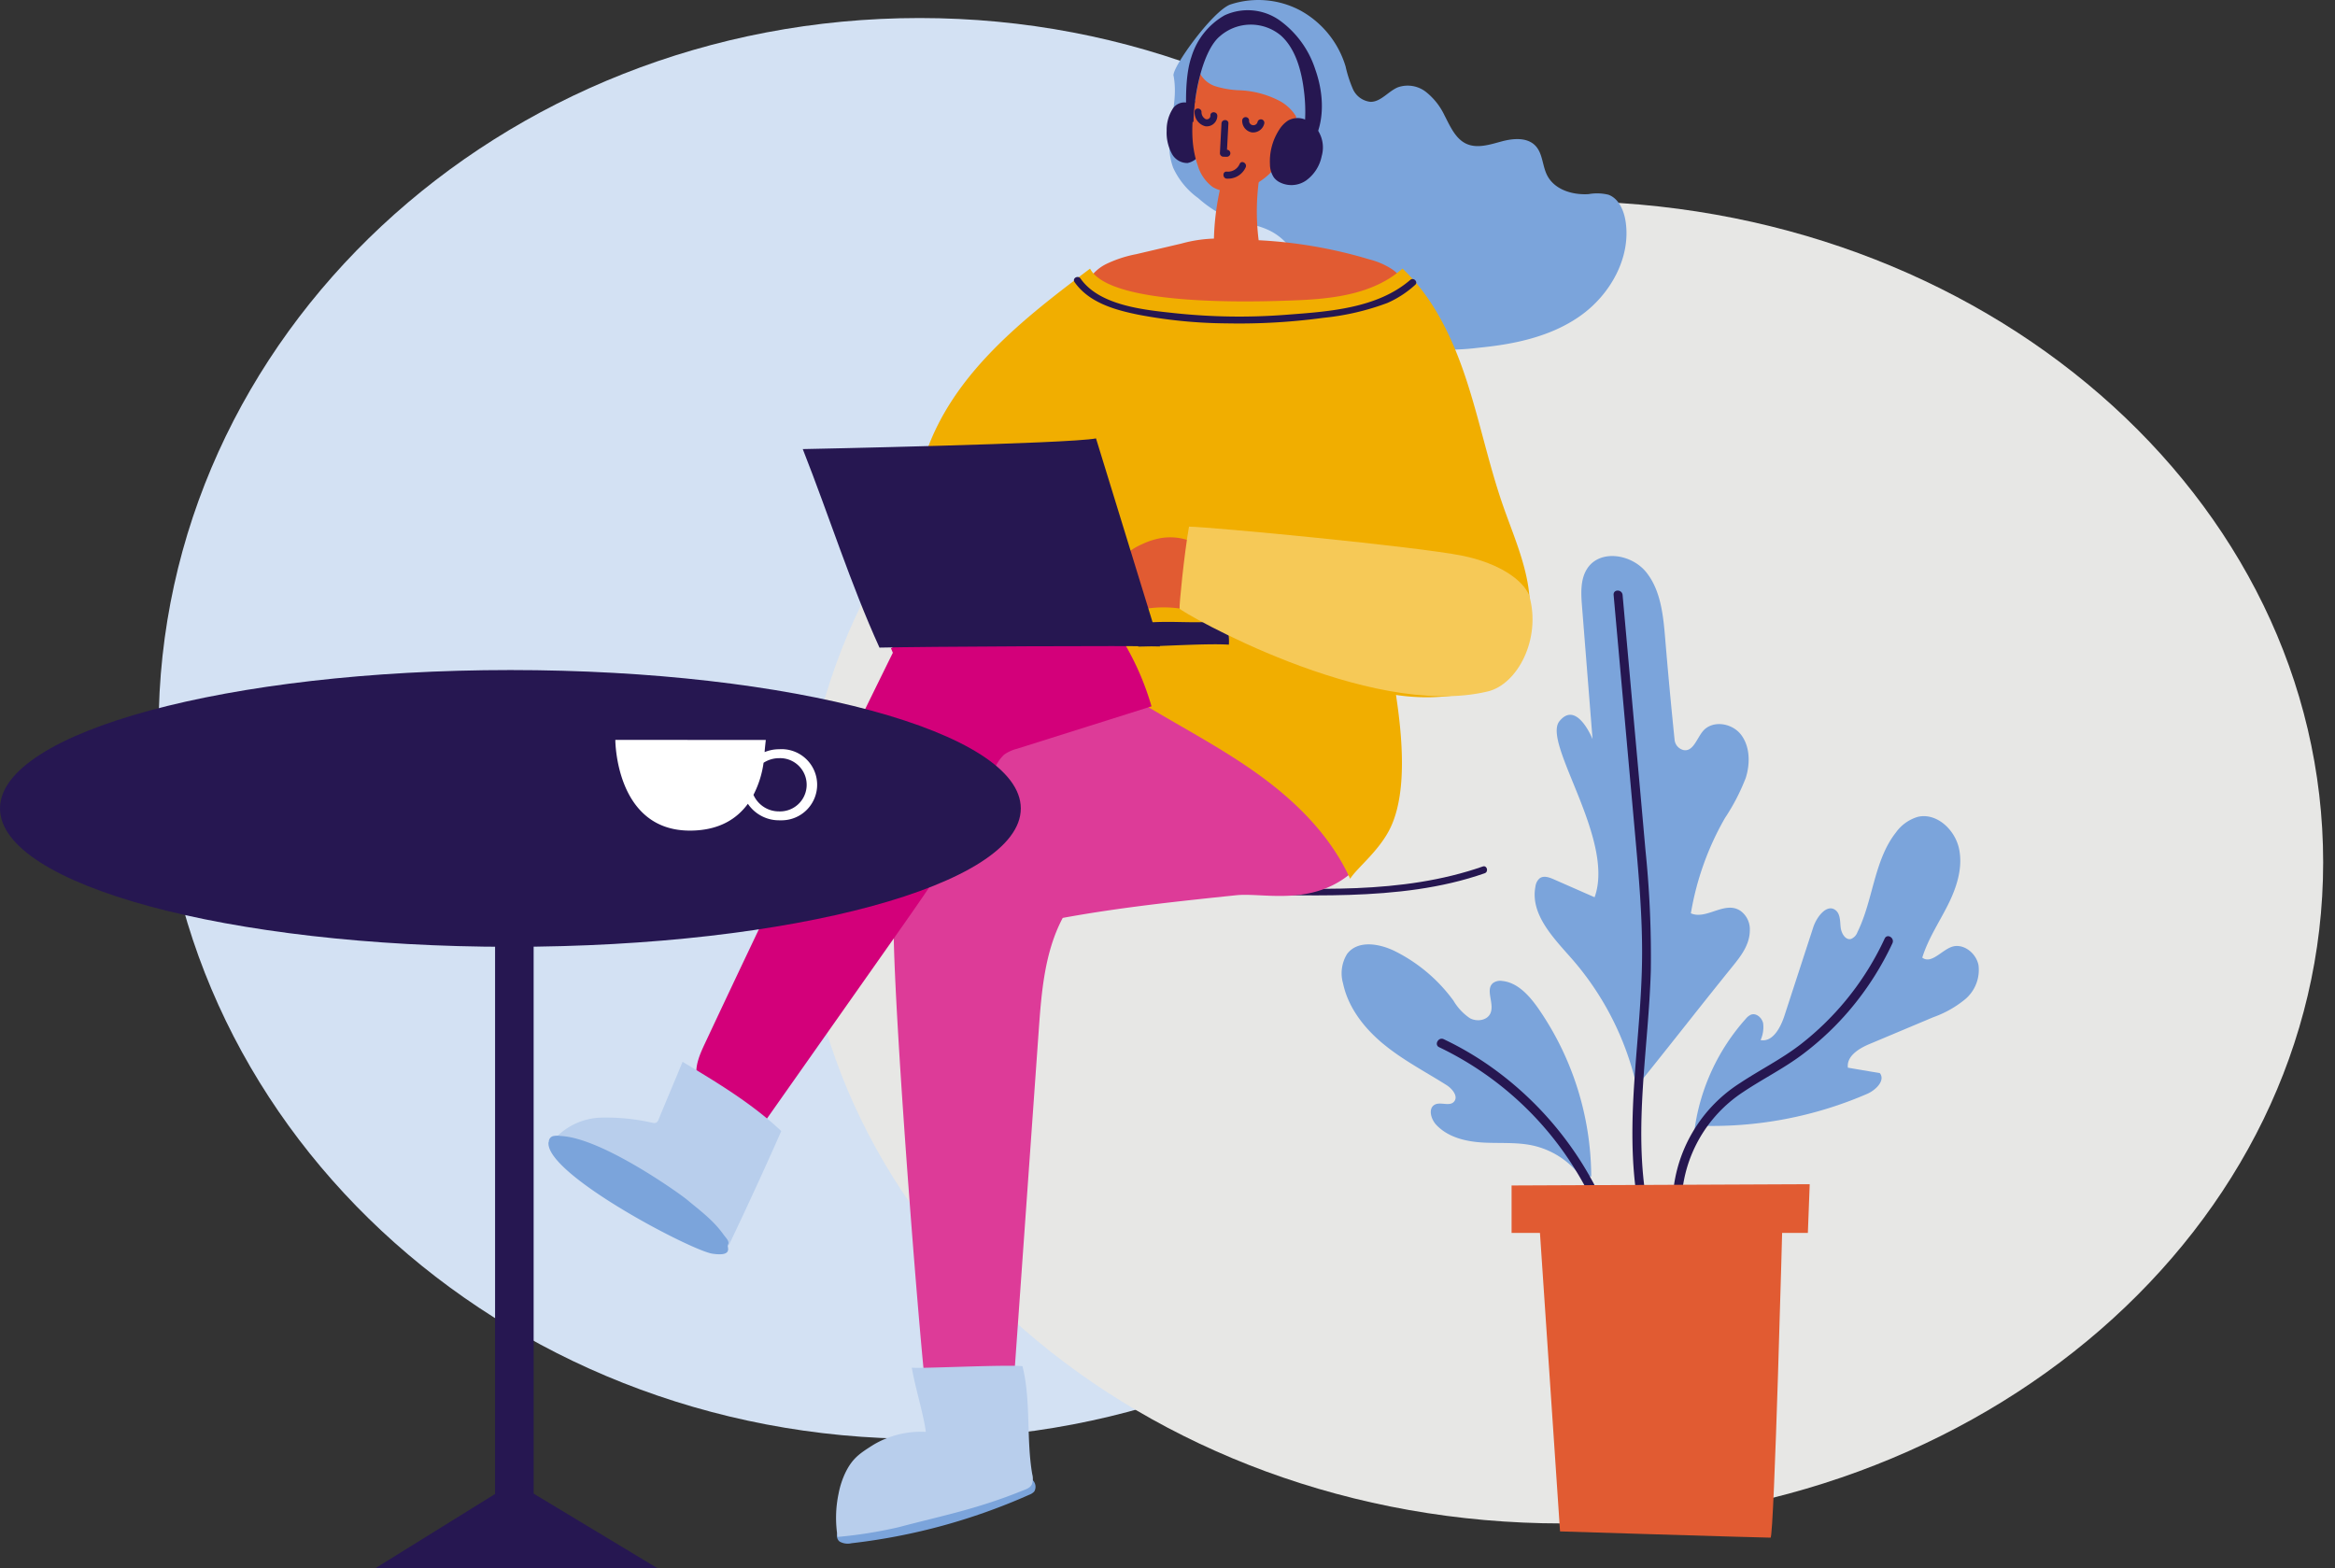 <svg id="Double-Screens" xmlns="http://www.w3.org/2000/svg" xmlns:xlink="http://www.w3.org/1999/xlink" width="377.793" height="253.782" viewBox="0 0 377.793 253.782">
  <rect x="0" y="0" width="377.793" height="253.782" fill="#333333" stroke="none"/>
  <defs>
    <clipPath id="clip-path">
      <rect id="Rectangle_677" data-name="Rectangle 677" width="377.793" height="253.782" fill="none"/>
    </clipPath>
  </defs>
  <g id="Group_779" data-name="Group 779" clip-path="url(#clip-path)">
    <path id="Path_1852" data-name="Path 1852" d="M273.2,118.02c0,63.487-55.121,114.955-123.116,114.955S26.967,181.507,26.967,118.02,82.089,3.065,150.084,3.065,273.2,54.532,273.2,118.02" transform="translate(-1.305 -0.148)" fill="#d3e1f3"/>
    <path id="Path_1853" data-name="Path 1853" d="M382.469,141.189c0,59.084-55.121,106.981-123.116,106.981s-123.117-47.9-123.117-106.981S191.359,34.208,259.354,34.208,382.469,82.1,382.469,141.189" transform="translate(-6.591 -1.655)" fill="#e7e7e5"/>
    <path id="Path_1854" data-name="Path 1854" d="M132.531,152.841c15.807-.418,31.615-.888,47.424-1.247,7.633-.173,15.257-.19,22.888.041,7.279.221,14.565.533,21.847.3,7.4-.242,14.873-1.041,21.909-3.5.678-.237.386-1.332-.3-1.1-13.137,4.592-27.579,3.667-41.241,3.236-15.334-.486-30.642.029-45.975.434l-26.55.7c-.718.019-.722,1.157,0,1.142" transform="translate(-6.386 -7.127)" fill="#261751"/>
    <path id="Path_1855" data-name="Path 1855" d="M199.519,12.329c-.624-.952,6.313-10.658,9.221-11.62a14.481,14.481,0,0,1,11.315,1.013,15.364,15.364,0,0,1,7.275,9.035,20.42,20.42,0,0,0,1.173,3.629,3.507,3.507,0,0,0,2.885,2.094c1.671-.01,2.843-1.7,4.394-2.35a4.794,4.794,0,0,1,4.552.747,10.679,10.679,0,0,1,3.011,3.819c.9,1.729,1.74,3.711,3.46,4.542,1.787.856,3.867.159,5.774-.355s4.238-.709,5.56.805c1.078,1.237,1.037,3.118,1.762,4.6,1.18,2.417,4.15,3.294,6.756,3.122a7.793,7.793,0,0,1,3.2.1c1.676.612,2.521,2.569,2.786,4.388.864,5.924-2.586,11.864-7.367,15.233s-10.671,4.582-16.429,5.139a40.544,40.544,0,0,1-13.58-.587,20.447,20.447,0,0,1-11.5-7.13c-2.766-3.638-4.224-8.59-8.1-10.9-2.445-1.453-5.43-1.557-8.005-2.74a19.209,19.209,0,0,1-4.179-2.855,12.414,12.414,0,0,1-4.049-4.912c-1.846-4.993,1.021-9.562.077-14.819" transform="translate(-9.618 0)" fill="#7ba4db"/>
    <path id="Path_1856" data-name="Path 1856" d="M201.912,17.511a2.25,2.25,0,0,0-2.654,1.052,6.341,6.341,0,0,0-.9,3.418,7.119,7.119,0,0,0,.778,3.6,2.847,2.847,0,0,0,2.609,1.63A3.177,3.177,0,0,0,204,25.337a9.228,9.228,0,0,0,.818-3.3,6.661,6.661,0,0,0-.465-3.669c-.562-1.056-1.829-1.611-2.649-.856" transform="translate(-9.596 -0.83)" fill="#261751"/>
    <path id="Path_1857" data-name="Path 1857" d="M232.385,137.293c-6.745,17.269-19.046,12.679-25.028,13.306-9.382.981-18.775,1.963-28.061,3.668-2.937,5.525-3.445,12.039-3.891,18.33q-1.971,27.788-3.942,55.575c-3.3,1.722-10.95.053-14.627-.35-1.488-14.819-5.866-71.863-4.711-75.688a29.906,29.906,0,0,1,3.373-6.777q3.878-6.376,7.772-12.734c1.66-2.712,3.4-5.509,6.008-7.247a21.036,21.036,0,0,1,7.558-2.619c4.215-.878,18.317-3.331,22.532-4.209" transform="translate(-7.351 -5.736)" fill="#dd3b98"/>
    <path id="Path_1858" data-name="Path 1858" d="M204.215,11.417c-1.186,5.146-2.356,10.651-.609,15.622A6.665,6.665,0,0,0,206,30.5a5.557,5.557,0,0,0,3.98.666,11.013,11.013,0,0,0,7.392-5.692,22.889,22.889,0,0,0,2.51-9.421c.266-3.3-.044-7.1-2.558-9.146A8.935,8.935,0,0,0,212.35,5.26a7.65,7.65,0,0,0-4.959.87c-1.878,1.258-2.611,3.739-2.8,6.048" transform="translate(-9.808 -0.25)" fill="#e15b32"/>
    <path id="Path_1859" data-name="Path 1859" d="M206.427,31.563a41.844,41.844,0,0,0-1.091,8.455,22.132,22.132,0,0,0-5.251.8l-7.342,1.724a19.726,19.726,0,0,0-4.82,1.582,6.95,6.95,0,0,0-3.418,3.711c.843,2.627,3.98,3.46,6.634,3.787a214.82,214.82,0,0,0,25.313,1.11A52.192,52.192,0,0,0,227.424,52a26.526,26.526,0,0,0,8.876-3.647,4.878,4.878,0,0,0-2.119-3.362,12.183,12.183,0,0,0-3.669-1.6,75.336,75.336,0,0,0-17.939-3.109,37.322,37.322,0,0,1,.274-11.156,16.56,16.56,0,0,1-6.74,2.049" transform="translate(-8.927 -1.409)" fill="#e15b32"/>
    <path id="Path_1860" data-name="Path 1860" d="M206.031,5.091a7.132,7.132,0,0,0-2.4,4.514,4.553,4.553,0,0,0,.077,1.713,4.342,4.342,0,0,0,2.772,2.769,14.8,14.8,0,0,0,3.939.658,15.31,15.31,0,0,1,6.537,1.759,7.061,7.061,0,0,1,3.623,5.615c2.319-3.236,1.976-7.759.861-11.624a11.009,11.009,0,0,0-3.162-5.64A9.113,9.113,0,0,0,214.665,3.2c-3.029-.761-6.661-.494-8.654,1.985" transform="translate(-9.85 -0.136)" fill="#7ba4db"/>
    <path id="Path_1861" data-name="Path 1861" d="M223.138,21.629a3.193,3.193,0,0,0-4.261-1.169A4.721,4.721,0,0,0,217.393,22a9.386,9.386,0,0,0-1.474,5.556,3.853,3.853,0,0,0,.637,2.135,2.819,2.819,0,0,0,.761.679,4.168,4.168,0,0,0,4.445-.19,6.394,6.394,0,0,0,2.528-3.948,5.066,5.066,0,0,0-1.047-4.731" transform="translate(-10.446 -0.971)" fill="#261751"/>
    <path id="Path_1862" data-name="Path 1862" d="M201.775,19.8c-.21-3.111-.257-7.6.744-10.5a11.665,11.665,0,0,1,5.365-6.735,8.932,8.932,0,0,1,8.858.775,15.732,15.732,0,0,1,5.81,7.945c1.224,3.426,1.567,7.439.177,10.778a4.1,4.1,0,0,0-2.025-.341,26.564,26.564,0,0,0-.007-7.186c-.415-3.259-1.412-6.636-3.668-8.677a7.594,7.594,0,0,0-9.875.067c-2.871,2.357-4.282,9.829-4.288,13.877,0,0-.761.028-1.093,0" transform="translate(-9.756 -0.084)" fill="#261751"/>
    <path id="Path_1863" data-name="Path 1863" d="M183.925,45.68c-10.766,8.074-22.115,16.932-26.573,29.9a16.454,16.454,0,0,0-1.059,7.306c.571,4.55,3.918,8.13,7.2,11.211a173.681,173.681,0,0,0,29.283,22.191c6.29,3.788,12.826,7.175,18.771,11.521s11.359,9.782,14.459,16.6c1.15-1.822,4.833-4.6,6.593-8.413,2.7-5.841,1.792-14.936.827-21.333a33,33,0,0,0,10.277-.055,14.314,14.314,0,0,0,8.771-5.177c2.643-3.556,3.045-8.444,2.261-12.857s-2.61-8.541-4.07-12.767c-2.284-6.623-3.687-13.544-5.877-20.2S239.5,50.4,234.475,45.67c-4.779,4.251-11.545,4.934-17.84,5.159-5.282.19-29.433,1.087-32.711-5.149" transform="translate(-7.559 -2.21)" fill="#f1ae00"/>
    <path id="Path_1864" data-name="Path 1864" d="M193.525,109.73c3.521-.015,11.01-.54,14.662-.31a8.039,8.039,0,0,0-.562-3.537.617.617,0,0,0-.2-.3.61.61,0,0,0-.431-.046c-4.459.622-8.279-.167-13.468.457.638,1.276-.373,2.353,0,3.737" transform="translate(-9.359 -5.105)" fill="#261751"/>
    <path id="Path_1865" data-name="Path 1865" d="M150.186,110.407q-15.512,31.475-30.425,63.264c-.816,1.741-1.653,3.641-1.287,5.538a7.862,7.862,0,0,0,3.027,4.275,28.882,28.882,0,0,0,5.722,3.711,1.6,1.6,0,0,0,1.168.23,1.708,1.708,0,0,0,.777-.719l21.578-30.655c5.869-8.337,11.789-16.768,15.678-26.265a6.9,6.9,0,0,1,1.741-2.873,6.175,6.175,0,0,1,2.1-.968l21.773-6.866a44.487,44.487,0,0,0-9.865-17.619,8.675,8.675,0,0,0-2.77-2.228c-1.878-.822-4.025-.333-5.99.229a98.7,98.7,0,0,0-23.533,10.218" transform="translate(-5.728 -4.78)" fill="#d3007a"/>
    <path id="Path_1866" data-name="Path 1866" d="M201.165,91.777a9.163,9.163,0,0,0-4.141-.295,11.85,11.85,0,0,0-3.112,1,10.083,10.083,0,0,0-3.814,2.862,5.91,5.91,0,0,0-1.237,4.6,3.947,3.947,0,0,0,3.162,3.236,7.581,7.581,0,0,0,2.172-.2,19.058,19.058,0,0,1,6.813.071c-.363-3.848,1.281-7.634,1.179-11.5" transform="translate(-9.134 -4.421)" fill="#e15b32"/>
    <path id="Path_1867" data-name="Path 1867" d="M115,180.552c-1.172,2.868-2.694,6.425-3.865,9.294a1,1,0,0,1-.391.551.937.937,0,0,1-.6.026,33.784,33.784,0,0,0-8.365-.84,10.625,10.625,0,0,0-7.5,3.459q5.653,4.108,11.389,8.089c1.483,1.031,2.973,2.055,4.54,2.94,2,1.131,4.123,2.031,6.04,3.307,1.673,1.113,3.216,2.527,5.124,3.114a1.131,1.131,0,0,0,.666.052,1.316,1.316,0,0,0,.659-.768q4.267-8.946,8.271-18.019c-4.77-4.488-10.395-7.866-15.973-11.208" transform="translate(-4.562 -8.735)" fill="#b8ceec"/>
    <path id="Path_1868" data-name="Path 1868" d="M93.269,194.127c-.748,5.1,23.07,17.569,26.507,18.081,3.478.517,2.316-1.148,2.5-1.442.345-.556-.322-1.115-.7-1.648-1.683-2.368-3.9-3.957-5.9-5.642-1.041-.878-13.8-10.053-20.488-10.315a3.2,3.2,0,0,0-1.211.026.938.938,0,0,0-.666.925" transform="translate(-4.512 -9.343)" fill="#7ba4db"/>
    <path id="Path_1869" data-name="Path 1869" d="M277.433,180.391a47.205,47.205,0,0,0-10.545-20.732c-2.97-3.368-6.719-7.188-5.831-11.654a2.067,2.067,0,0,1,.678-1.307c.644-.476,1.529-.167,2.256.152l6.632,2.914c3.38-9.333-8.5-24.964-5.7-28.472s5.37,2.881,5.37,2.881q-.856-10.753-1.707-21.5c-.166-2.094-.285-4.366.847-6.1,2.074-3.172,7.182-2.342,9.547.6s2.76,7.03,3.074,10.848q.675,8.112,1.506,16.207A1.9,1.9,0,0,0,285,125.942c1.531.319,2.135-1.8,3.1-3,1.517-1.884,4.708-1.42,6.194.49s1.523,4.678.788,7.01a33.518,33.518,0,0,1-3.348,6.471,46.207,46.207,0,0,0-5.533,15.449c2.538,1.111,5.488-2.1,8.024-.4a3.676,3.676,0,0,1,1.515,3.045c.026,2.41-1.442,4.27-2.855,6.014-5.383,6.656-10.075,12.718-15.458,19.374" transform="translate(-12.624 -4.574)" fill="#7ba4db"/>
    <path id="Path_1870" data-name="Path 1870" d="M265.064,257.774,261.593,206.2h39.492s-1.367,52.6-1.964,52.592c-3.248-.053-34.058-1.013-34.058-1.013" transform="translate(-12.656 -9.976)" fill="#e15b32"/>
    <path id="Path_1871" data-name="Path 1871" d="M279.742,199.66c-2.23-12.508.267-25.191.626-37.748A167.79,167.79,0,0,0,279.5,142.4q-.852-9.672-1.733-19.341-.983-10.958-1.965-21.916c-.086-.952-1.539-.966-1.452,0q1.756,19.583,3.511,39.168c.582,6.5,1.151,13.011,1.092,19.542-.058,6.376-.738,12.718-1.186,19.071-.5,7.042-.673,14.152.571,21.126.169.952,1.57.548,1.4-.4" transform="translate(-13.273 -4.859)" fill="#261751"/>
    <path id="Path_1872" data-name="Path 1872" d="M266.663,197.965a13.347,13.347,0,0,0-7.446-4.794c-2.69-.622-5.487-.365-8.239-.521s-5.663-.828-7.578-2.882c-.833-.895-1.316-2.587-.285-3.216.952-.581,2.439.333,3.179-.521s-.3-2.106-1.25-2.7c-3.381-2.131-6.947-3.986-10.055-6.521s-5.8-5.891-6.65-9.9a5.955,5.955,0,0,1,.643-4.766c1.725-2.312,5.249-1.706,7.792-.44a26.205,26.205,0,0,1,9.436,8,8.784,8.784,0,0,0,2.665,2.835c1.142.607,2.832.362,3.331-.867.623-1.551-.875-3.758.381-4.823a1.992,1.992,0,0,1,1.506-.345c2.484.248,4.377,2.365,5.842,4.458a48.1,48.1,0,0,1,8.555,27.189" transform="translate(-11.036 -7.769)" fill="#7ba4db"/>
    <path id="Path_1873" data-name="Path 1873" d="M288.121,189.425a33.748,33.748,0,0,1,8.279-17.852,2.326,2.326,0,0,1,.836-.666c.844-.323,1.773.476,1.973,1.387a5.147,5.147,0,0,1-.41,2.724c1.948.366,3.223-2,3.856-3.944l4.663-14.313c.571-1.74,2.252-3.882,3.639-2.739.739.609.69,1.755.791,2.728s.769,2.14,1.685,1.9a1.879,1.879,0,0,0,1.037-1.11c2.552-5.171,2.665-11.583,6.2-16.089a6.713,6.713,0,0,1,3.563-2.557c2.995-.706,5.981,2.01,6.661,5.113s-.381,6.334-1.8,9.158-3.2,5.478-4.14,8.509c1.427,1.075,3.039-1.094,4.7-1.721,1.863-.7,4.015.931,4.4,2.95a6.19,6.19,0,0,1-2.116,5.469,17.125,17.125,0,0,1-5.194,2.942l-10.373,4.361c-1.682.707-3.684,1.941-3.451,3.806l5.169.879c.938,1.2-.673,2.76-2.051,3.358A63.092,63.092,0,0,1,289,188.879" transform="translate(-13.94 -6.715)" fill="#7ba4db"/>
    <path id="Path_1874" data-name="Path 1874" d="M271.376,203.536A54.841,54.841,0,0,0,252.6,180.859,51.083,51.083,0,0,0,245.4,176.7c-.844-.4-1.583.9-.734,1.3a52.546,52.546,0,0,1,21.515,18.993,54.094,54.094,0,0,1,3.942,7.3c.391.878,1.643.114,1.254-.761" transform="translate(-11.819 -8.545)" fill="#261751"/>
    <path id="Path_1875" data-name="Path 1875" d="M285.809,202.752a22.108,22.108,0,0,1,10.039-18.38c3.171-2.123,6.581-3.806,9.64-6.122a47.081,47.081,0,0,0,7.855-7.495,48.175,48.175,0,0,0,6.6-10.417c.4-.868-.848-1.632-1.254-.761a46.321,46.321,0,0,1-13.641,17.15c-3.087,2.372-6.537,4.092-9.766,6.232a23.612,23.612,0,0,0-10.925,19.794.727.727,0,0,0,1.453,0" transform="translate(-13.758 -7.702)" fill="#261751"/>
    <path id="Path_1876" data-name="Path 1876" d="M305.239,201.359l-.3,7.883H257V201.57Z" transform="translate(-12.434 -9.742)" fill="#e15b32"/>
    <path id="Path_1877" data-name="Path 1877" d="M142.717,259.924c-.611.255-.52,1.28.017,1.675a2.675,2.675,0,0,0,1.912.269,98.214,98.214,0,0,0,28.776-7.85,2.051,2.051,0,0,0,.8-.521,1.512,1.512,0,0,0-.548-2.067c-.035-.021-.072-.04-.109-.058a3.863,3.863,0,0,0-2.436-.118c-6.99,1.23-13.747,3.567-20.472,5.9l-7.72,2.673" transform="translate(-6.884 -12.149)" fill="#7ba4db"/>
    <path id="Path_1878" data-name="Path 1878" d="M154.4,232.539c.538,3.164,1.94,7.684,2.273,10.4a15.014,15.014,0,0,0-8.507,2.1c-2.156,1.367-3.331,2.122-4.486,4.451a13.9,13.9,0,0,0-1.114,3.39,18.989,18.989,0,0,0-.165,7.053,72.023,72.023,0,0,0,9.834-1.565c7.24-1.91,12.589-2.911,19.933-5.866.625-.251,1.354-.449,1.661-1.068a2.7,2.7,0,0,0,.062-1.648c-.989-5.694-.176-11.879-1.581-17.478-2.653-.295-17.021.435-17.909.229" transform="translate(-6.877 -11.236)" fill="#b8ceec"/>
    <path id="Path_1879" data-name="Path 1879" d="M257.143,100.722c-1.07-2.669-5.1-5.3-10.814-6.461-7.423-1.5-40.43-4.641-44.25-4.711-.784,4.421-1.618,12.9-1.523,13.268.118.457,30.515,18.039,49.865,13.4,4.8-1.152,8.691-8.48,6.712-15.492" transform="translate(-9.703 -4.333)" fill="#f6c957"/>
    <path id="Path_1880" data-name="Path 1880" d="M136.489,76.277C140.8,87.216,144.173,98,148.9,108.4c6.352-.169,41.66-.342,45.392-.185q-5.18-16.835-10.358-33.669c-4.218.87-47.441,1.73-47.441,1.73" transform="translate(-6.604 -3.607)" fill="#261751"/>
    <path id="Path_1881" data-name="Path 1881" d="M203.107,19.009a2.318,2.318,0,0,0,1.721,2.311,1.707,1.707,0,0,0,1.938-1.441,1.729,1.729,0,0,0,.018-.272c-.04-.729-1.159-.733-1.119,0a.576.576,0,0,1-.792.549,1.277,1.277,0,0,1-.647-1.151c-.038-.729-1.157-.734-1.118,0" transform="translate(-9.827 -0.893)" fill="#261751"/>
    <path id="Path_1882" data-name="Path 1882" d="M211.2,20.45a1.9,1.9,0,0,0,1.565,1.937,1.871,1.871,0,0,0,2.009-1.437.561.561,0,0,0-1.079-.3.695.695,0,0,1-1.375-.2.56.56,0,0,0-1.119,0" transform="translate(-10.218 -0.962)" fill="#261751"/>
    <path id="Path_1883" data-name="Path 1883" d="M207.666,20.967q-.127,2.405-.255,4.81a.571.571,0,0,0,.56.571l.559.01a.571.571,0,1,0,0-1.142l-.559-.01.56.571q.127-2.405.255-4.81c.039-.732-1.08-.73-1.119,0" transform="translate(-10.035 -0.988)" fill="#261751"/>
    <path id="Path_1884" data-name="Path 1884" d="M208.551,30.238a3.135,3.135,0,0,0,3.053-1.814c.3-.659-.659-1.237-.967-.571a2.061,2.061,0,0,1-2.087,1.25c-.718-.059-.715,1.079,0,1.142" transform="translate(-10.064 -1.333)" fill="#261751"/>
    <path id="Path_1885" data-name="Path 1885" d="M182.687,47.92c2.33,3.331,6.508,4.5,10.268,5.271A79.037,79.037,0,0,0,207.3,54.606a101.758,101.758,0,0,0,15.662-.9,40.993,40.993,0,0,0,10.363-2.411,16.6,16.6,0,0,0,4.468-2.911c.55-.476-.246-1.276-.792-.805-5.384,4.647-13.328,5.122-20.061,5.634a98.688,98.688,0,0,1-18.043-.26c-4.877-.526-12.156-1.19-15.241-5.605-.414-.592-1.385-.025-.966.571" transform="translate(-8.834 -2.279)" fill="#261751"/>
    <rect id="Rectangle_676" data-name="Rectangle 676" width="6.237" height="106.332" transform="translate(80.103 140.029)" fill="#261751"/>
    <path id="Path_1886" data-name="Path 1886" d="M0,136.328c0,12.371,36.972,22.393,82.581,22.393s82.581-10.026,82.581-22.393-36.973-22.393-82.581-22.393S0,123.961,0,136.328" transform="translate(0 -5.512)" fill="#261751"/>
    <path id="Path_1887" data-name="Path 1887" d="M128.966,125.82s-.174,1.551-.19,1.966a6.19,6.19,0,0,1,2.352-.462,5.757,5.757,0,1,1,.491,11.5q-.246.01-.491,0a6.063,6.063,0,0,1-5.062-2.673c-1.753,2.4-4.63,4.333-9.361,4.341-12.086.023-12.086-14.678-12.086-14.678Zm2.16,11.563a4.31,4.31,0,0,0,.363-8.612q-.181-.007-.363,0a4.6,4.6,0,0,0-2.521.744,16.153,16.153,0,0,1-1.636,5.19,4.5,4.5,0,0,0,4.157,2.678" transform="translate(-5.062 -6.087)" fill="#fff"/>
    <path id="Path_1888" data-name="Path 1888" d="M109.5,265.975H63.779l22.528-13.969Z" transform="translate(-3.086 -12.192)" fill="#261751"/>
  </g>
</svg>
